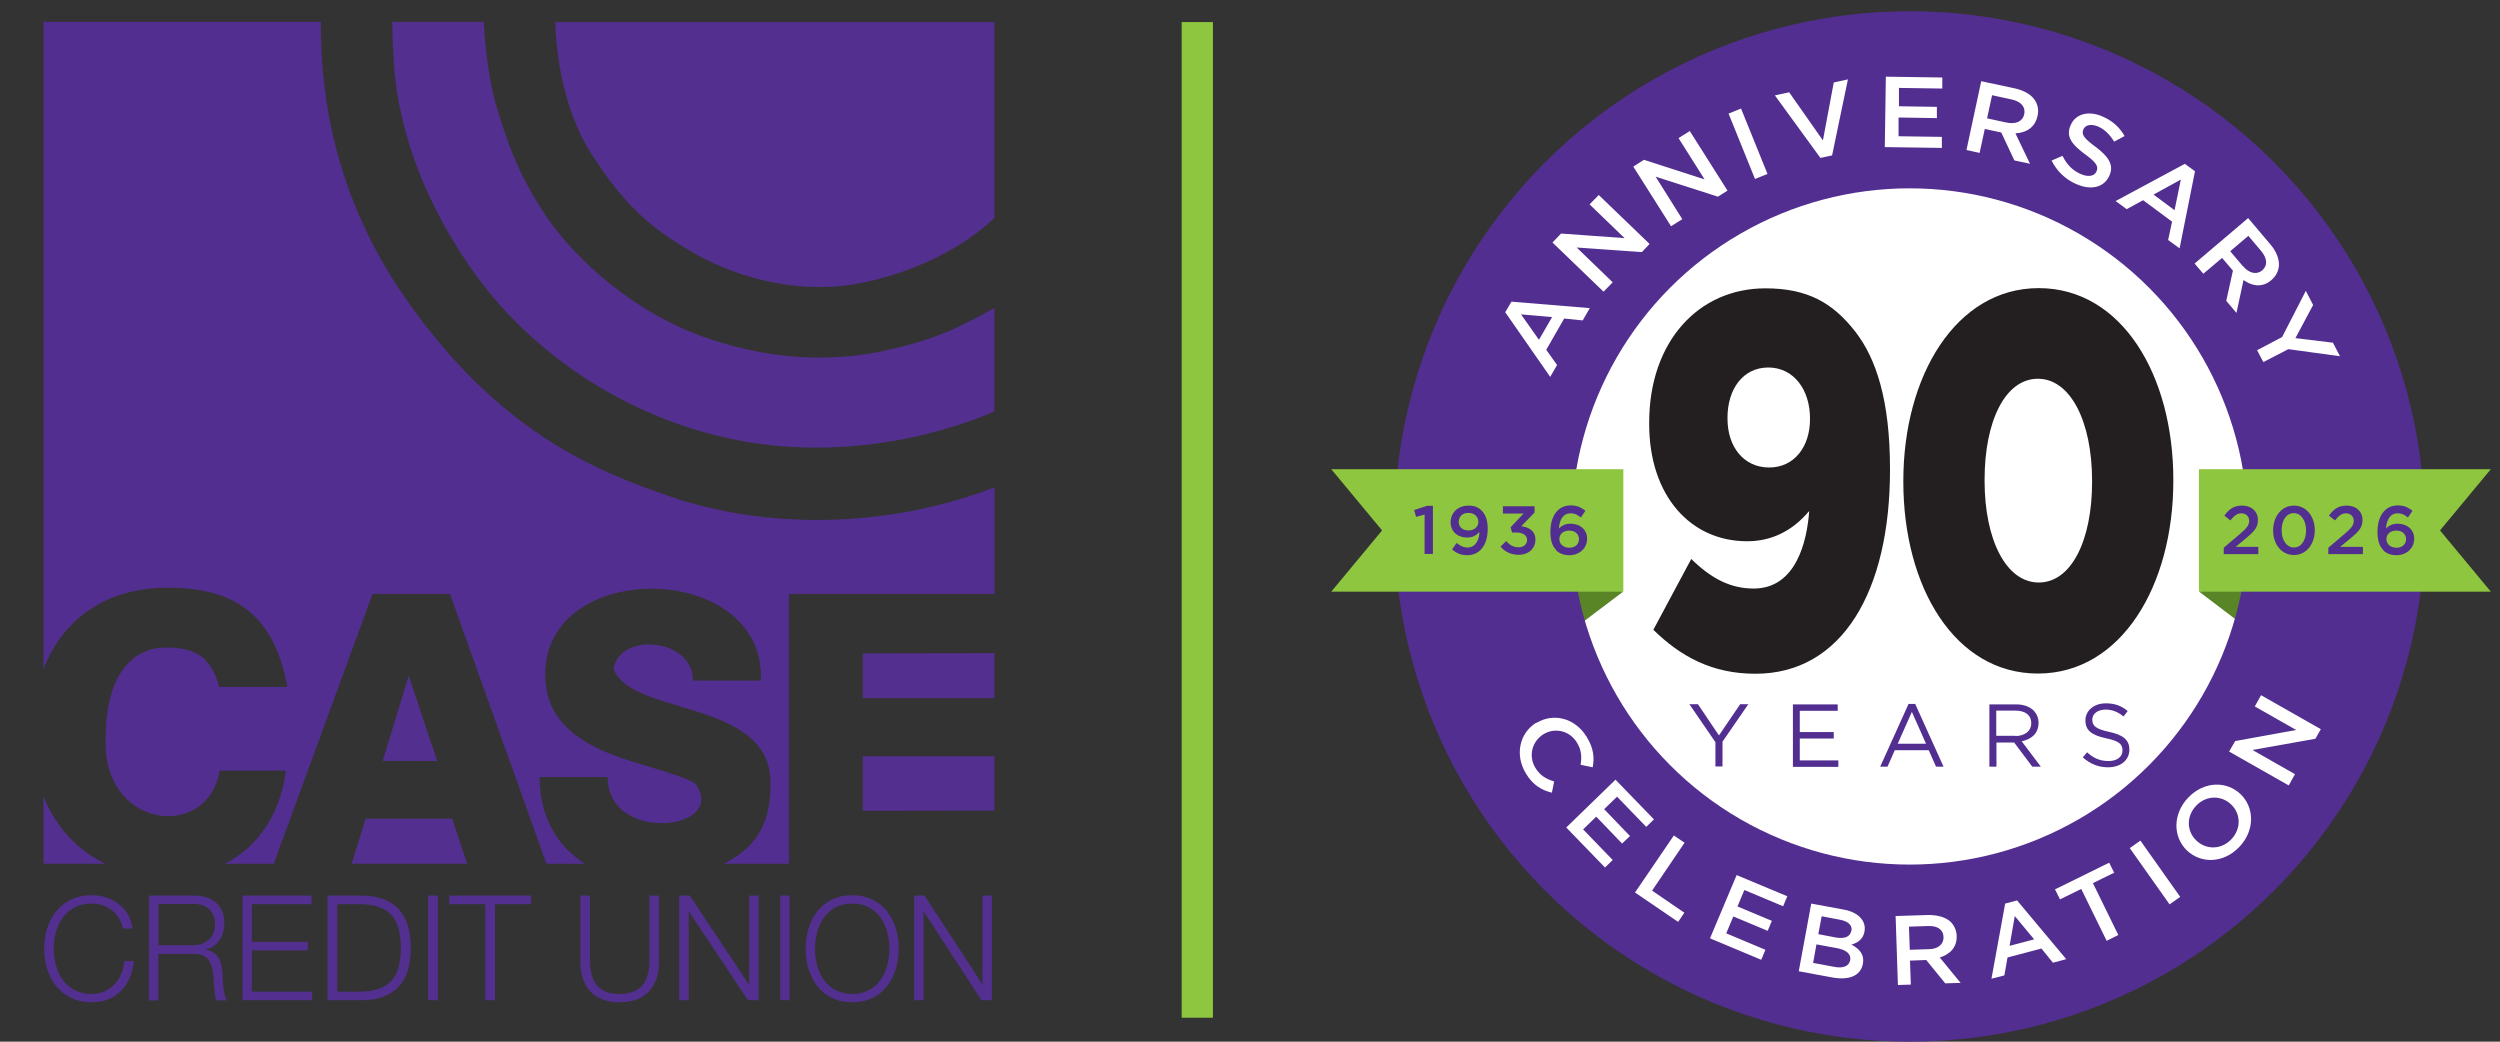 <svg id="a" xmlns="http://www.w3.org/2000/svg" version="1.1" viewBox="0 0 120 50"><rect x="0" y="0" width="120" height="50" fill="#333333" stroke="none"/><defs><style>.st0{fill:none}.st3{fill:#522e91}.st6{fill:#532f90}.st7{fill:#fff}</style></defs><path class="st6" d="M5.9 44.57c-.16-.76-.78-1.2-1.49-1.2-1.29 0-1.83 1.09-1.83 2.17s.54 2.17 1.83 2.17c.9 0 1.47-.7 1.56-1.58h.46c-.13 1.21-.88 1.98-2.02 1.98-1.53 0-2.29-1.22-2.29-2.57s.76-2.57 2.29-2.57c.92 0 1.83.56 1.95 1.6H5.9zm1.71.8H9.3c.55 0 1.02-.37 1.02-.98s-.35-1-1.02-1H7.61v1.97zm-.45-2.38h2.17c.78 0 1.44.4 1.44 1.31 0 .63-.31 1.15-.92 1.28.62.1.8.55.83 1.15.02.34.02 1.03.22 1.29h-.5c-.11-.2-.11-.57-.13-.78-.04-.7-.09-1.48-.95-1.45H7.6v2.23h-.45V43zm4.48 0h3.31v.41h-2.86v1.81h2.68v.41h-2.68v1.98h2.89v.41h-3.34v-5.02zm4.55 4.61h1.01c1.42 0 2.04-.6 2.04-2.1s-.62-2.11-2.04-2.1h-1.01v4.2zm-.47-4.61h1.72c1.49.04 2.28.86 2.28 2.51s-.79 2.47-2.28 2.51h-1.72v-5.02zm4.83 0h.47v5.02h-.47v-5.02zm1.01 0h3.93v.41h-1.73v4.61h-.47V43.4h-1.73v-.41zm6.3 0h.46v3.11c0 1.17.53 1.61 1.42 1.61s1.43-.44 1.43-1.61v-3.11h.46v3.21c0 1.03-.54 1.91-1.89 1.91s-1.88-.88-1.88-1.91v-3.21zm4.74 0h.51l2.83 4.25h.02v-4.25h.46v5.02h-.52l-2.83-4.25h-.01v4.25h-.46v-5.02zm4.85 0h.45v5.02h-.45v-5.02zm3.46 4.72c1.25 0 1.78-1.09 1.78-2.17s-.53-2.17-1.78-2.17-1.79 1.09-1.79 2.17.53 2.17 1.79 2.17zm0-4.74c1.49 0 2.23 1.22 2.23 2.57s-.74 2.57-2.23 2.57-2.24-1.22-2.24-2.57.74-2.57 2.24-2.57zm2.97.02h.5l2.77 4.25h.01v-4.25h.45v5.02h-.5l-2.77-4.25h-.01v4.25h-.45v-5.02zM28.42 7.43c1.47 2.29 2.73 3.52 5.07 4.82 2.18 1.21 4.98 1.8 7.41 1.41 2.25-.36 4.98-1.43 6.83-3.2v-9.4H26.65c.03.93.2 3.94 1.76 6.37z"/><path class="st6" d="M42.59 16.81c-1.96.42-4.9.71-8.68-.59-3.43-1.18-6.28-3.74-7.72-5.88-1.44-2.14-1.97-3.93-2.4-5.39-.41-1.39-.55-3.49-.57-3.9h-4.39c0 .48.02 1.13.05 1.6.05.82.15 5.25 3.93 10.51 2.88 4.01 7.69 7.15 13.04 8.05 6.51 1.11 11.88-1.47 11.88-1.47v-4.96c-1.74.99-3.06 1.58-5.14 2.02h-.01zM2.09 38.23v3.23h2.98c-1.38-.65-2.4-1.79-2.98-3.23zm39.32-4.72h6.32v-2.16l-6.32.01v2.15zm0 2.79v2.62l6.32-.01V36.3h-6.32zm-23.04.22l2.62.01-1.37-4.1-1.25 4.09zm-1.49 4.94h5.54l-.71-2.16h-4.16l-.67 2.16z"/><path class="st3" d="M47.72 23.4c-5.87 2.24-11.65 1.75-15.38.49s-8.4-3.14-12.89-9.59C15.57 8.72 15.4 3.35 15.4 1.05H2.09v31.06c.9-2.32 2.91-3.9 5.97-3.9s5.09 1.17 5.73 4.76h-3.27c-.36-1.39-1.13-1.89-2.53-1.89-2.15 0-2.91 2.14-2.91 4.16-.33 4.57 4.9 5.17 5.46 1.75h3.18c-.24 1.98-1.26 3.62-2.93 4.47h2.35l4.74-12.95h3.72l4.63 12.95h1.85c-1.29-.8-2.17-2.2-2.18-4.16h3.27c-.02 3.21 5.78 2.57 4.23.35-.28-.33-2.63-.94-3.53-1.25-1.75-.61-3.7-1.61-3.7-4.02-.02-5.63 10.61-5.45 10.35.29h-3.26c.02-2.04-3.53-2.36-3.81-.55.91 2.31 7.75 1.39 7.53 5.66 0 1.91-.88 3.03-2.25 3.68h3.14V28.51h9.87V23.4h-.02z"/><circle class="st7" cx="91.72" cy="25.33" r="18.15"/><path d="M105.56 28.4l2.04 1.55.3-1.55v-.64l-2.34.64zm-27.65 0l-2.04 1.54-.3-1.54v-.64l2.34.64z" fill="#598527"/><circle cx="91.66" cy="25.27" r="20.48" stroke-miterlimit="10" stroke="#522e91" stroke-width="8.5" fill="none"/><path d="M77.92 28.4H63.9l2.44-2.94-2.44-2.94h14.02v5.88zm27.63 0h14.01l-2.44-2.94 2.44-2.94h-14.01v5.88z" fill="#8ec640"/><path class="st0" d="M66.26 24.21h11.66v2.47H66.26z"/><path class="st3" d="M68.38 24.7l-.41.11-.09-.33.62-.2h.28v2.31h-.4v-1.9zm2.6.86c-.13.15-.31.24-.54.24-.49 0-.81-.29-.81-.73 0-.46.35-.8.86-.8.29 0 .48.08.64.25s.28.42.28.87c0 .74-.36 1.26-.98 1.26-.32 0-.54-.11-.73-.28l.22-.31c.17.14.33.22.53.22.4 0 .55-.42.56-.72h-.03zm-.02-.51c0-.25-.19-.43-.48-.43s-.46.19-.46.43.18.41.47.41.47-.19.47-.41zm1.06 1.19l.28-.27c.16.19.35.3.6.3.22 0 .4-.14.4-.35 0-.23-.21-.36-.53-.36h-.19l-.07-.25.62-.66h-.99v-.35h1.52v.3l-.64.66c.35.04.68.22.68.64 0 .43-.33.73-.8.73-.4 0-.69-.17-.88-.4zm2.68.16c-.17-.17-.28-.41-.28-.88 0-.71.33-1.26.98-1.26.3 0 .5.1.7.26l-.22.32c-.16-.13-.29-.2-.5-.2-.4 0-.54.42-.55.73a.72.72 0 01.55-.23c.44 0 .8.26.8.72 0 .46-.37.79-.85.79-.28 0-.49-.09-.64-.24zm1.09-.52c0-.24-.18-.41-.47-.41s-.47.18-.47.4c0 .24.19.42.48.42s.46-.18.46-.41z"/><path class="st0" d="M105.51 24.21h11.66v2.47h-11.66z"/><path class="st3" d="M106.74 26.29l.79-.67c.31-.27.43-.41.43-.62s-.16-.36-.37-.36-.35.12-.53.34l-.29-.23c.22-.3.44-.48.85-.48.45 0 .76.28.76.69 0 .37-.19.56-.6.9l-.47.39h1.09v.35h-1.66v-.32zm2.37-.83c0-.66.4-1.19 1-1.19s1 .53 1 1.18c0 .66-.4 1.19-1 1.19s-1-.52-1-1.18zm1.58 0c0-.46-.23-.83-.59-.83s-.58.36-.58.82c0 .46.23.83.59.83s.58-.37.58-.82zm1.07.83l.79-.67c.31-.27.43-.41.43-.62s-.16-.36-.37-.36-.35.12-.53.34l-.29-.23c.22-.3.44-.48.85-.48.45 0 .76.28.76.69 0 .37-.19.56-.6.9l-.47.39h1.09v.35h-1.66v-.32zm2.64.11c-.17-.17-.28-.41-.28-.88 0-.71.33-1.26.98-1.26.3 0 .5.1.7.26l-.22.32c-.16-.13-.29-.2-.5-.2-.4 0-.54.42-.55.73a.72.72 0 01.55-.23c.44 0 .8.26.8.72 0 .46-.37.79-.85.79-.28 0-.49-.09-.64-.24zm1.09-.52c0-.24-.18-.41-.47-.41s-.47.18-.47.4c0 .24.19.42.48.42s.46-.18.46-.41z"/><path class="st0" d="M77.73 13.43h27.99v19.76H77.73z"/><path d="M86.84 24.53c-.86 1.02-1.88 1.45-2.98 1.45-2.7 0-4.7-2.16-4.7-5.64v-.05c0-3.91 2.38-6.45 5.58-6.45 2.04 0 3.24.71 4.3 2.06 1.02 1.3 1.68 3.33 1.68 6.61v.05c0 5.79-2.28 9.78-6.46 9.78-2.1 0-3.6-.84-4.9-2.11l1.82-3.4c.98.96 1.9 1.42 3 1.42 2.04 0 2.56-2.29 2.66-3.71zm.04-4.4v-.05c0-1.37-.78-2.44-2-2.44s-1.96 1.04-1.96 2.41v.05c0 1.35.78 2.34 2 2.34s1.96-1.02 1.96-2.31zm4.48 3v-.05c0-5.03 2.52-9.25 6.5-9.25s6.46 4.17 6.46 9.2v.05c0 5.03-2.5 9.25-6.5 9.25s-6.46-4.17-6.46-9.2zm9.06 0v-.05c0-2.85-1.04-4.9-2.6-4.9s-2.56 2.01-2.56 4.85v.05c0 2.84 1.04 4.88 2.6 4.88s2.56-2.01 2.56-4.83z" fill="#231f20"/><path class="st0" d="M79.96 33.68h23.52v3.16H79.96z"/><path class="st3" d="M82.33 35.61l-1.24-1.81h.41l1.01 1.5 1.02-1.5h.39l-1.24 1.8v1.19h-.34v-1.18h-.01zm3.72-1.8h2.16v.31h-1.82v1.02h1.63v.31h-1.63v1.05h1.85v.31h-2.18v-2.99h-.01zm5.56-.02h.32l1.36 3.01h-.36l-.35-.79h-1.63l-.35.79h-.35l1.36-3.01zm.84 1.91l-.68-1.53-.68 1.53h1.36zm3.03-1.89h1.29c.37 0 .66.11.85.3.14.15.23.35.23.59 0 .5-.34.79-.81.88l.92 1.22h-.41l-.87-1.16h-.85v1.16h-.34v-2.99h-.01zm1.25 1.52c.45 0 .77-.23.77-.62 0-.38-.28-.6-.76-.6h-.92v1.21h.92zm3.24 1.03l.21-.25c.31.28.61.42 1.03.42s.67-.21.67-.51c0-.29-.15-.45-.78-.58-.69-.15-1-.37-1-.86 0-.48.42-.82.98-.82.44 0 .75.12 1.05.37l-.2.26c-.28-.23-.56-.33-.86-.33-.39 0-.64.21-.64.48 0 .29.15.45.81.59.67.14.97.39.97.85 0 .52-.43.85-1.02.85-.47 0-.86-.16-1.22-.48z"/><ellipse class="st0" cx="91.74" cy="25.37" rx="20.47" ry="19.98"/><path class="st7" d="M72.25 14.99l.3-.51 3.76.31-.34.59-.89-.09-.86 1.5.52.73-.33.57L72.26 15h-.01zm2.25.23l-1.49-.13.86 1.22.63-1.09zm.02-3.58l.41-.43 3.05.22-1.68-1.62.44-.45 2.44 2.35-.37.39-3.13-.22 1.73 1.67-.44.45-2.44-2.35h-.01zm3.89-3.65l.5-.32 2.91.94-1.25-1.98.54-.34 1.81 2.86-.46.29-2.99-.96 1.28 2.04-.54.34L78.4 8zm4.57-2.54l.59-.24 1.27 3.14-.6.24-1.27-3.14h.01zm2.21-.87l.69-.15 1.62 2.31.52-2.78.68-.15-.76 3.65-.56.12-2.2-3.02v.02zm5.33-.9l2.71.04v.53l-2.08-.03v.88l1.82.03v.54l-1.84-.03v.9l2.08.03v.53l-2.74-.04.05-3.39zm4.59.22l1.59.34c.45.1.78.29.96.55.15.22.21.49.14.78-.12.55-.54.8-1.06.83l.7 1.46-.75-.16-.63-1.34-.79-.17-.25 1.15-.63-.14.71-3.31h.01zm1.2 1.98c.45.1.78-.06.85-.39.08-.36-.16-.62-.62-.72l-.92-.2-.24 1.11.92.2h.01zm2.16 1.83l.53-.23c.2.4.46.69.87.87.36.16.66.11.76-.12.1-.23.02-.41-.54-.82-.64-.48-.95-.85-.69-1.42.24-.54.88-.69 1.54-.39.49.22.81.53 1.04.93l-.5.27c-.21-.34-.46-.59-.76-.72-.34-.15-.62-.08-.71.12-.11.25 0 .42.58.85.63.48.89.87.66 1.38-.26.59-.91.71-1.6.4a2.36 2.36 0 01-1.17-1.12h-.01zm6.41.16l.48.35-.74 3.7-.55-.4.19-.88-1.39-1.03-.79.43-.53-.39 3.33-1.79zm-.5 2.21l.3-1.46-1.31.72 1.01.75zm3.54.4l1.05 1.24c.3.35.43.71.42 1.02-.02.27-.14.51-.36.7-.42.37-.91.31-1.34 0l-.34 1.58-.49-.58.32-1.45-.52-.61-.9.76-.42-.49 2.58-2.19v.02zm-.26 2.29c.3.35.66.43.92.21.28-.24.25-.58-.06-.95l-.6-.71-.87.74.61.72zm1.87 3.43l1.15-2.24.35.68-.85 1.59 1.8.22.34.65-2.48-.34-1.2.62-.3-.57 1.18-.62h.01z"/><ellipse class="st0" cx="91.74" cy="26.09" rx="19.96" ry="19.5"/><path class="st7" d="M73.75 34.7c.8-.49 1.85-.25 2.41.67.35.57.37 1.01.29 1.46l-.58-.12c.06-.38.04-.72-.18-1.07-.35-.57-1.05-.73-1.6-.4-.55.34-.74 1.04-.39 1.62.23.37.51.53.9.65l-.11.54c-.5-.13-.91-.36-1.25-.93-.54-.89-.3-1.94.5-2.43zm3.8 2.73l1.84 1.9-.37.36-1.4-1.45-.62.6 1.24 1.29-.38.36-1.24-1.29-.63.61 1.42 1.47-.37.36-1.86-1.92 2.37-2.3zm2.79 2.67l.52.35-1.56 2.3 1.55 1.06-.3.44-2.07-1.41 1.86-2.73zm3.01 1.9l2.44 1.02-.2.48-1.86-.78-.33.79 1.65.69-.2.48-1.65-.69-.34.81 1.88.79-.2.48-2.46-1.03L83.36 42h-.01zm3.58 1.37l1.57.29c.4.07.7.24.86.46.13.17.17.37.14.58-.07.4-.35.56-.63.64.39.21.63.48.55.92-.11.59-.68.8-1.46.66l-1.62-.3.6-3.25h-.01zm1.24 2.14l-.98-.18-.16.89 1.02.19c.42.08.7-.03.76-.32.05-.28-.16-.49-.64-.58zm.7-.83c.05-.26-.14-.45-.54-.53l-.89-.17-.16.86.84.16c.4.07.69-.02.74-.32h.01zm2.11-.71l1.58-.05c.45 0 .8.1 1.04.3.19.17.31.42.32.7.02.55-.32.89-.81 1.04l1 1.22-.74.02-.91-1.12-.78.03.04 1.15-.62.02-.11-3.3h-.01zm1.6 1.59c.45 0 .72-.24.71-.58-.01-.36-.29-.55-.75-.53l-.91.03.04 1.11.92-.03zm3.68-2.19l.56-.15 2.36 2.82-.64.17-.55-.68-1.63.43-.15.86-.62.16.66-3.62h.01zm1.38 1.72l-.93-1.12-.25 1.43 1.18-.31zm2.26-2.42l-1.02.5-.24-.48 2.6-1.28.24.48-1.02.5 1.22 2.49-.56.28-1.22-2.49zm2.33-1.96l.51-.36 1.91 2.7-.51.36-1.91-2.7zm2.74.11c-.67-.65-.69-1.75.07-2.54s1.84-.8 2.51-.16c.67.65.69 1.75-.07 2.54s-1.84.8-2.51.16zm2.13-2.2c-.46-.45-1.19-.46-1.68.05s-.46 1.23 0 1.67c.46.45 1.19.46 1.68-.05s.46-1.23 0-1.67zm-.1-2.55l.29-.5 2.93-.53-1.99-1.13.3-.54L111.4 35l-.26.46-3.02.54 2.04 1.16-.3.54-2.87-1.63z"/><path stroke="#8ec640" stroke-width="1.5" stroke-miterlimit="10" fill="none" d="M57.47 1.06v47.79"/></svg>